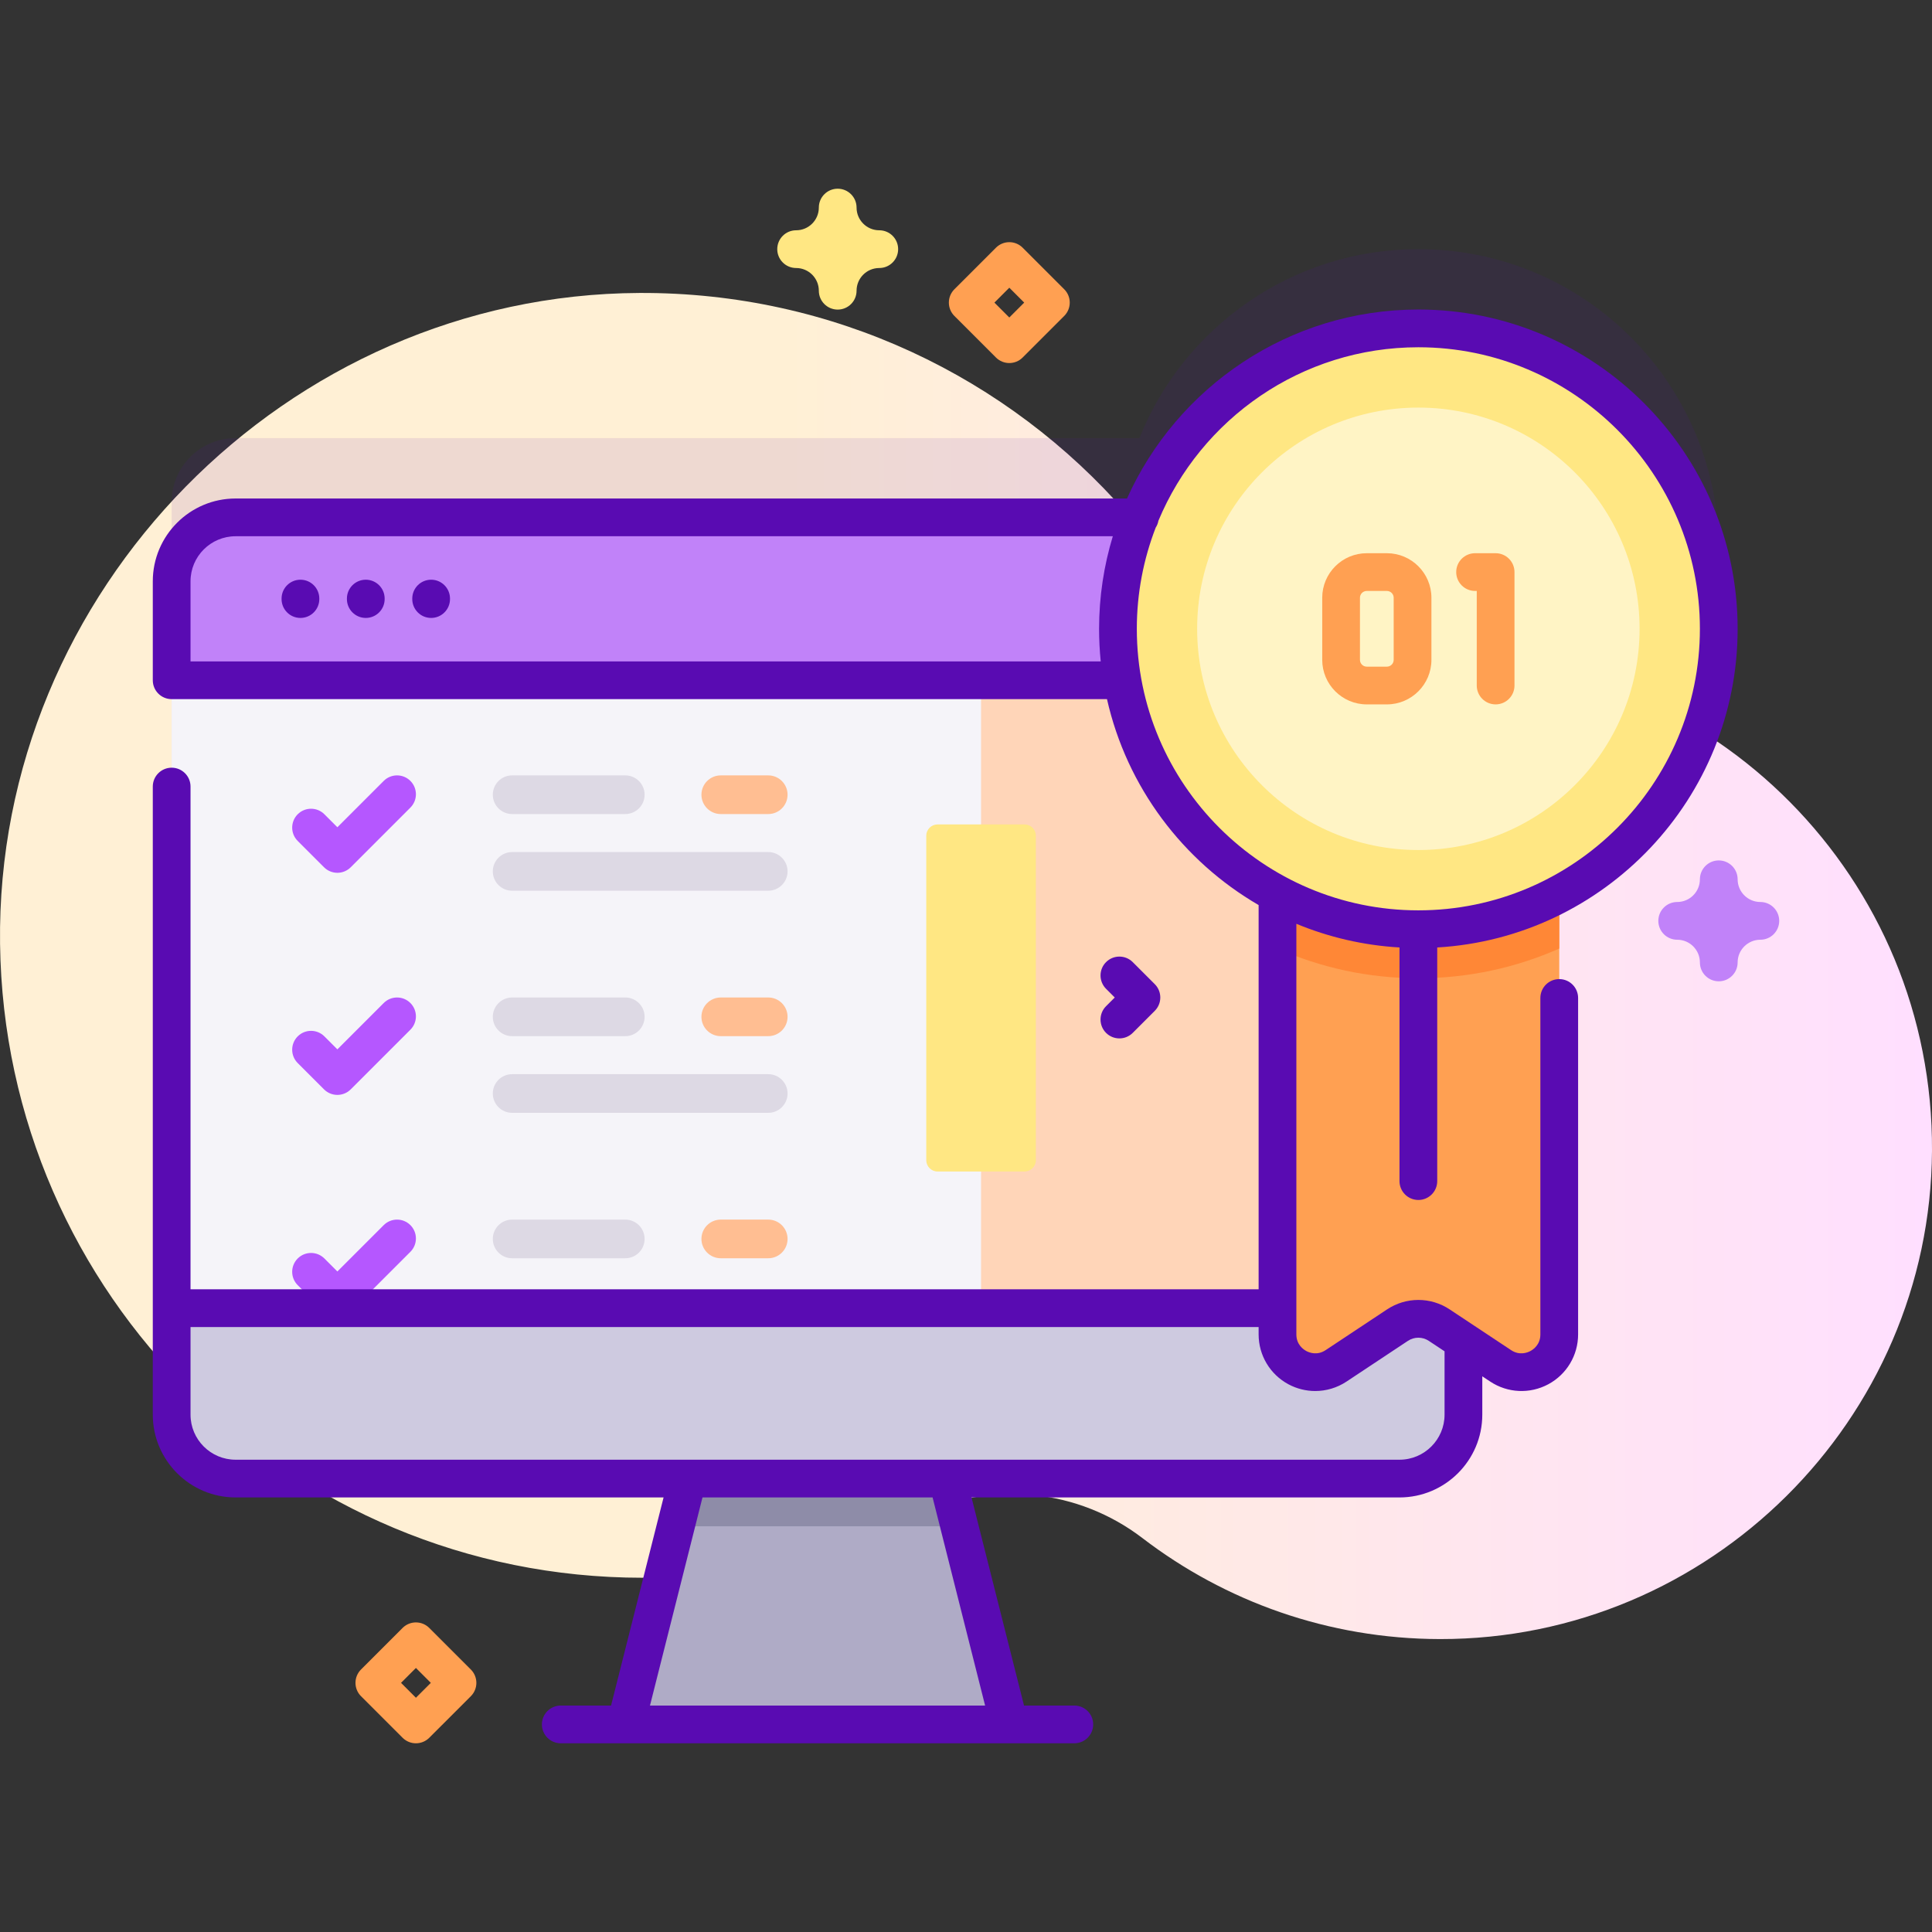 <?xml version="1.0" encoding="UTF-8"?> <svg xmlns="http://www.w3.org/2000/svg" xmlns:xlink="http://www.w3.org/1999/xlink" id="Capa_1" height="512" viewBox="0 0 512 512" width="512"><rect x="0" y="0" width="512" height="512" fill="#333333" stroke="none"/><linearGradient id="SVGID_1_" gradientUnits="userSpaceOnUse" x1="206.867" x2="802.41" y1="256.002" y2="256.002"><stop offset=".001" stop-color="#fff0d5"></stop><stop offset=".511" stop-color="#ffdfff"></stop><stop offset="1" stop-color="#d9ceff"></stop></linearGradient><path d="m382.606 174.018c-.192-.001-.385-.002-.577-.002-32.034-.05-62.385-13.844-83.44-37.986-31.366-35.964-77.6-58.622-129.121-58.393-93.512.415-170.663 78.981-169.454 172.486 1.203 92.986 76.955 167.995 170.227 167.995 26.343 0 51.286-5.987 73.547-16.672 19.194-9.213 42.065-6.784 58.968 6.161 21.863 16.745 49.19 26.713 78.846 26.763 71.382.119 129.981-58.02 130.396-129.401.418-72.05-57.442-130.527-129.392-130.951z" fill="url(#SVGID_1_)"></path><path d="m455.491 145.639c0-43.968-35.643-79.612-79.612-79.612-33.531 0-62.199 20.74-73.931 50.082h-239.515c-9.357 0-16.942 7.585-16.942 16.941v220.846c0 9.357 7.585 16.942 16.942 16.942h308.447c9.357 0 16.942-7.585 16.942-16.942v-129.54c38.302-5.762 67.669-38.808 67.669-78.717z" fill="#590bb2" opacity=".1"></path><path d="m267.477 456.994h-101.642l13.247-52.516 7.079-28.052h60.99l7.079 28.052z" fill="#afabc6"></path><path d="m254.23 404.478h-75.148l7.079-28.052h60.99z" fill="#8e8ca8"></path><path d="m370.88 391.838h-308.447c-9.357 0-16.942-7.585-16.942-16.941v-220.846c0-9.357 7.585-16.941 16.942-16.941h308.447c9.357 0 16.942 7.585 16.942 16.941v220.846c0 9.356-7.585 16.941-16.942 16.941z" fill="#f5f4f9"></path><path d="m370.88 137.109h-110.889v254.729h110.889c9.357 0 16.942-7.585 16.942-16.942v-220.845c0-9.357-7.585-16.942-16.942-16.942z" fill="#ffd5b8"></path><path d="m165.704 333.452h-29.981c-2.829 0-5.123-2.294-5.123-5.123s2.293-5.123 5.123-5.123h29.981c2.829 0 5.123 2.294 5.123 5.123s-2.294 5.123-5.123 5.123z" fill="#ddd9e4"></path><path d="m203.589 333.452h-12.577c-2.829 0-5.123-2.294-5.123-5.123s2.293-5.123 5.123-5.123h12.577c2.829 0 5.123 2.294 5.123 5.123s-2.293 5.123-5.123 5.123z" fill="#ffbe92"></path><path d="m203.589 353.772h-67.866c-2.829 0-5.123-2.294-5.123-5.123s2.293-5.123 5.123-5.123h67.866c2.829 0 5.123 2.294 5.123 5.123s-2.293 5.123-5.123 5.123z" fill="#ddd9e4"></path><path d="m89.409 349.023c-1.326 0-2.598-.527-3.535-1.464l-6.978-6.978c-1.953-1.953-1.953-5.119 0-7.071 1.951-1.952 5.119-1.952 7.07 0l3.442 3.442 12.28-12.28c1.951-1.952 5.119-1.952 7.07 0 1.953 1.953 1.953 5.119 0 7.071l-15.815 15.816c-.936.937-2.208 1.464-3.534 1.464z" fill="#b557ff"></path><path d="m387.822 180.278v-26.227c0-9.357-7.585-16.942-16.942-16.942h-308.447c-9.356 0-16.942 7.585-16.942 16.942v26.227z" fill="#c182f9"></path><path d="m45.491 346.681v28.215c0 9.357 7.585 16.941 16.942 16.941h308.447c9.356 0 16.942-7.585 16.942-16.941v-28.215z" fill="#cecae0"></path><g fill="#590bb2"><path d="m79.619 163.759c-2.762 0-5-2.239-5-5v-.13c0-2.761 2.238-5 5-5s5 2.239 5 5v.13c0 2.761-2.238 5-5 5z"></path><path d="m96.936 163.759c-2.762 0-5-2.239-5-5v-.13c0-2.761 2.238-5 5-5s5 2.239 5 5v.13c0 2.761-2.238 5-5 5z"></path><path d="m114.255 163.759c-2.762 0-5-2.239-5-5v-.13c0-2.761 2.238-5 5-5s5 2.239 5 5v.13c0 2.761-2.239 5-5 5z"></path></g><path d="m413.217 218.437v135.19c0 7.98-8.88 12.75-15.53 8.34l-16.28-10.8c-3.35-2.22-7.7-2.22-11.05 0l-16.29 10.8c-6.64 4.41-15.52-.36-15.52-8.34v-135.19z" fill="#ffa052"></path><path d="m413.217 218.437v32.94c-11.42 5.06-24.06 7.87-37.34 7.87-13.27 0-25.9-2.81-37.33-7.87v-32.94z" fill="#ff8736"></path><circle cx="375.88" cy="166.639" fill="#ffe783" r="79.612"></circle><circle cx="375.88" cy="166.639" fill="#fff4c5" r="58.625"></circle><path d="m367.538 186.67h-5.331c-6.508 0-11.803-5.295-11.803-11.803v-16.457c0-6.508 5.295-11.802 11.803-11.802h5.331c6.508 0 11.803 5.294 11.803 11.802v16.457c0 6.508-5.295 11.803-11.803 11.803zm-5.331-30.062c-.994 0-1.803.809-1.803 1.802v16.457c0 .994.809 1.803 1.803 1.803h5.331c.994 0 1.803-.809 1.803-1.803v-16.457c0-.994-.809-1.802-1.803-1.802z" fill="#ffa052"></path><path d="m396.355 186.67c-2.762 0-5-2.239-5-5v-25.062h-.444c-2.762 0-5-2.239-5-5s2.238-5 5-5h5.444c2.762 0 5 2.239 5 5v30.062c0 2.761-2.238 5-5 5z" fill="#ffa052"></path><path d="m375.88 318.007c2.762 0 5-2.239 5-5v-61.917c44.335-2.598 79.611-39.476 79.611-84.451 0-46.655-37.956-84.612-84.611-84.612-34.359 0-63.978 20.597-77.215 50.082h-236.233c-12.099 0-21.941 9.843-21.941 21.941v26.228c0 2.761 2.238 5 5 5h247.872c5.254 23.268 20.112 42.922 40.184 54.573v101.83h-283.056v-133.233c0-2.761-2.238-5-5-5s-5 2.239-5 5v166.449c0 12.099 9.843 21.941 21.941 21.941h113.422l-13.917 55.151h-13.329c-2.762 0-5 2.239-5 5s2.238 5 5 5h136.097c2.762 0 5-2.239 5-5s-2.238-5-5-5h-13.329l-13.917-55.151h113.421c12.099 0 21.942-9.843 21.942-21.941v-10.158l2.103 1.394c4.613 3.059 10.508 3.331 15.383.714 4.876-2.618 7.905-7.682 7.905-13.216v-89.158c0-2.761-2.238-5-5-5s-5 2.239-5 5v89.158c0 2.7-1.843 3.98-2.635 4.405-.793.426-2.876 1.255-5.128-.238l-16.281-10.795c-5.035-3.338-11.543-3.338-16.578 0l-16.282 10.795c-2.246 1.49-4.334.664-5.126.238-.793-.425-2.636-1.706-2.636-4.405v-108.815c8.505 3.531 17.704 5.71 27.333 6.274v61.917c0 2.761 2.238 5 5 5zm-114.817 133.983h-88.813l13.917-55.151h60.98zm87.485-83.355c2.895 0 5.781-.84 8.287-2.501l16.281-10.795c1.68-1.113 3.848-1.113 5.527 0l4.179 2.771v16.788c0 6.584-5.357 11.941-11.942 11.941h-308.448c-6.585 0-11.941-5.357-11.941-11.941v-23.215h283.056v1.95c0 5.535 3.029 10.599 7.905 13.216 2.227 1.193 4.664 1.786 7.096 1.786zm-298.057-193.357v-21.228c0-6.584 5.356-11.941 11.941-11.941h232.475c-2.358 7.769-3.639 16.001-3.639 24.53 0 2.916.148 5.798.438 8.639zm250.777-8.639c0-9.454 1.786-18.493 5.007-26.824.35-.541.595-1.152.715-1.81 11.252-26.97 37.889-45.978 68.889-45.978 41.141 0 74.611 33.471 74.611 74.612s-33.471 74.611-74.611 74.611-74.611-33.47-74.611-74.611z" fill="#590bb2"></path><path d="m165.704 215.731h-29.981c-2.829 0-5.123-2.294-5.123-5.123s2.293-5.123 5.123-5.123h29.981c2.829 0 5.123 2.294 5.123 5.123-.001 2.829-2.294 5.123-5.123 5.123z" fill="#ddd9e4"></path><path d="m203.589 215.731h-12.577c-2.829 0-5.123-2.294-5.123-5.123s2.293-5.123 5.123-5.123h12.577c2.829 0 5.123 2.294 5.123 5.123s-2.293 5.123-5.123 5.123z" fill="#ffbe92"></path><path d="m203.589 236.05h-67.866c-2.829 0-5.123-2.294-5.123-5.123s2.293-5.123 5.123-5.123h67.866c2.829 0 5.123 2.294 5.123 5.123s-2.293 5.123-5.123 5.123z" fill="#ddd9e4"></path><path d="m89.409 231.301c-1.326 0-2.598-.527-3.535-1.464l-6.978-6.978c-1.953-1.953-1.953-5.119 0-7.071 1.951-1.952 5.119-1.952 7.07 0l3.442 3.442 12.28-12.28c1.951-1.952 5.119-1.952 7.07 0 1.953 1.953 1.953 5.119 0 7.071l-15.815 15.816c-.936.937-2.208 1.464-3.534 1.464z" fill="#b557ff"></path><path d="m165.704 274.591h-29.981c-2.829 0-5.123-2.294-5.123-5.123s2.293-5.123 5.123-5.123h29.981c2.829 0 5.123 2.294 5.123 5.123-.001 2.83-2.294 5.123-5.123 5.123z" fill="#ddd9e4"></path><path d="m203.589 274.591h-12.577c-2.829 0-5.123-2.294-5.123-5.123s2.293-5.123 5.123-5.123h12.577c2.829 0 5.123 2.294 5.123 5.123 0 2.83-2.293 5.123-5.123 5.123z" fill="#ffbe92"></path><path d="m203.589 294.911h-67.866c-2.829 0-5.123-2.294-5.123-5.123s2.293-5.123 5.123-5.123h67.866c2.829 0 5.123 2.294 5.123 5.123s-2.293 5.123-5.123 5.123z" fill="#ddd9e4"></path><path d="m89.409 290.162c-1.326 0-2.598-.527-3.535-1.464l-6.978-6.978c-1.953-1.953-1.953-5.119 0-7.071 1.951-1.952 5.119-1.952 7.07 0l3.442 3.442 12.28-12.28c1.951-1.952 5.119-1.952 7.07 0 1.953 1.953 1.953 5.119 0 7.071l-15.815 15.816c-.936.937-2.208 1.464-3.534 1.464z" fill="#b557ff"></path><path d="m296.651 275.187c-1.279 0-2.559-.488-3.535-1.464-1.953-1.953-1.953-5.118-.001-7.071l2.306-2.305-2.306-2.306c-1.952-1.953-1.952-5.119.001-7.071s5.118-1.953 7.071 0l5.84 5.841c1.952 1.953 1.952 5.118 0 7.07l-5.84 5.84c-.976.978-2.256 1.466-3.536 1.466z" fill="#590bb2"></path><path d="m248.473 218.482h23.038c1.66 0 3.005 1.345 3.005 3.005v85.973c0 1.66-1.345 3.005-3.005 3.005h-23.038c-1.66 0-3.005-1.345-3.005-3.005v-85.973c0-1.66 1.345-3.005 3.005-3.005z" fill="#ffe783"></path><path d="m267.477 96.211c-1.279 0-2.559-.488-3.535-1.464l-11.019-11.018c-.938-.938-1.465-2.209-1.465-3.536s.526-2.598 1.465-3.536l11.019-11.018c.938-.938 2.209-1.464 3.535-1.464 1.326 0 2.598.527 3.535 1.464l11.018 11.018c1.953 1.953 1.953 5.119 0 7.071l-11.018 11.018c-.975.976-2.255 1.465-3.535 1.465zm-3.947-16.018 3.947 3.947 3.946-3.947-3.946-3.947z" fill="#ffa052"></path><path d="m110.224 461.99c-1.326 0-2.598-.527-3.535-1.464l-11.018-11.018c-1.953-1.953-1.953-5.119 0-7.071l11.018-11.018c.938-.938 2.209-1.464 3.535-1.464s2.598.527 3.535 1.464l11.019 11.018c.938.938 1.465 2.209 1.465 3.536s-.526 2.598-1.465 3.536l-11.019 11.018c-.937.936-2.208 1.463-3.535 1.463zm-3.946-16.018 3.946 3.947 3.947-3.947-3.947-3.947z" fill="#ffa052"></path><path d="m455.491 260.055c-2.762 0-5-2.239-5-5 0-3.318-2.699-6.017-6.017-6.017-2.762 0-5-2.239-5-5s2.238-5 5-5c3.317 0 6.017-2.699 6.017-6.017 0-2.761 2.238-5 5-5s5 2.239 5 5c0 3.318 2.699 6.017 6.018 6.017 2.762 0 5 2.239 5 5s-2.238 5-5 5c-3.318 0-6.018 2.699-6.018 6.017 0 2.761-2.238 5-5 5z" fill="#c182f9"></path><path d="m221.999 82.044c-2.762 0-5-2.239-5-5 0-3.318-2.699-6.017-6.018-6.017-2.762 0-5-2.239-5-5s2.238-5 5-5c3.318 0 6.018-2.699 6.018-6.017 0-2.761 2.238-5 5-5s5 2.239 5 5c0 3.318 2.699 6.017 6.017 6.017 2.762 0 5 2.239 5 5s-2.238 5-5 5c-3.317 0-6.017 2.699-6.017 6.017 0 2.761-2.238 5-5 5z" fill="#ffe783"></path></svg> 